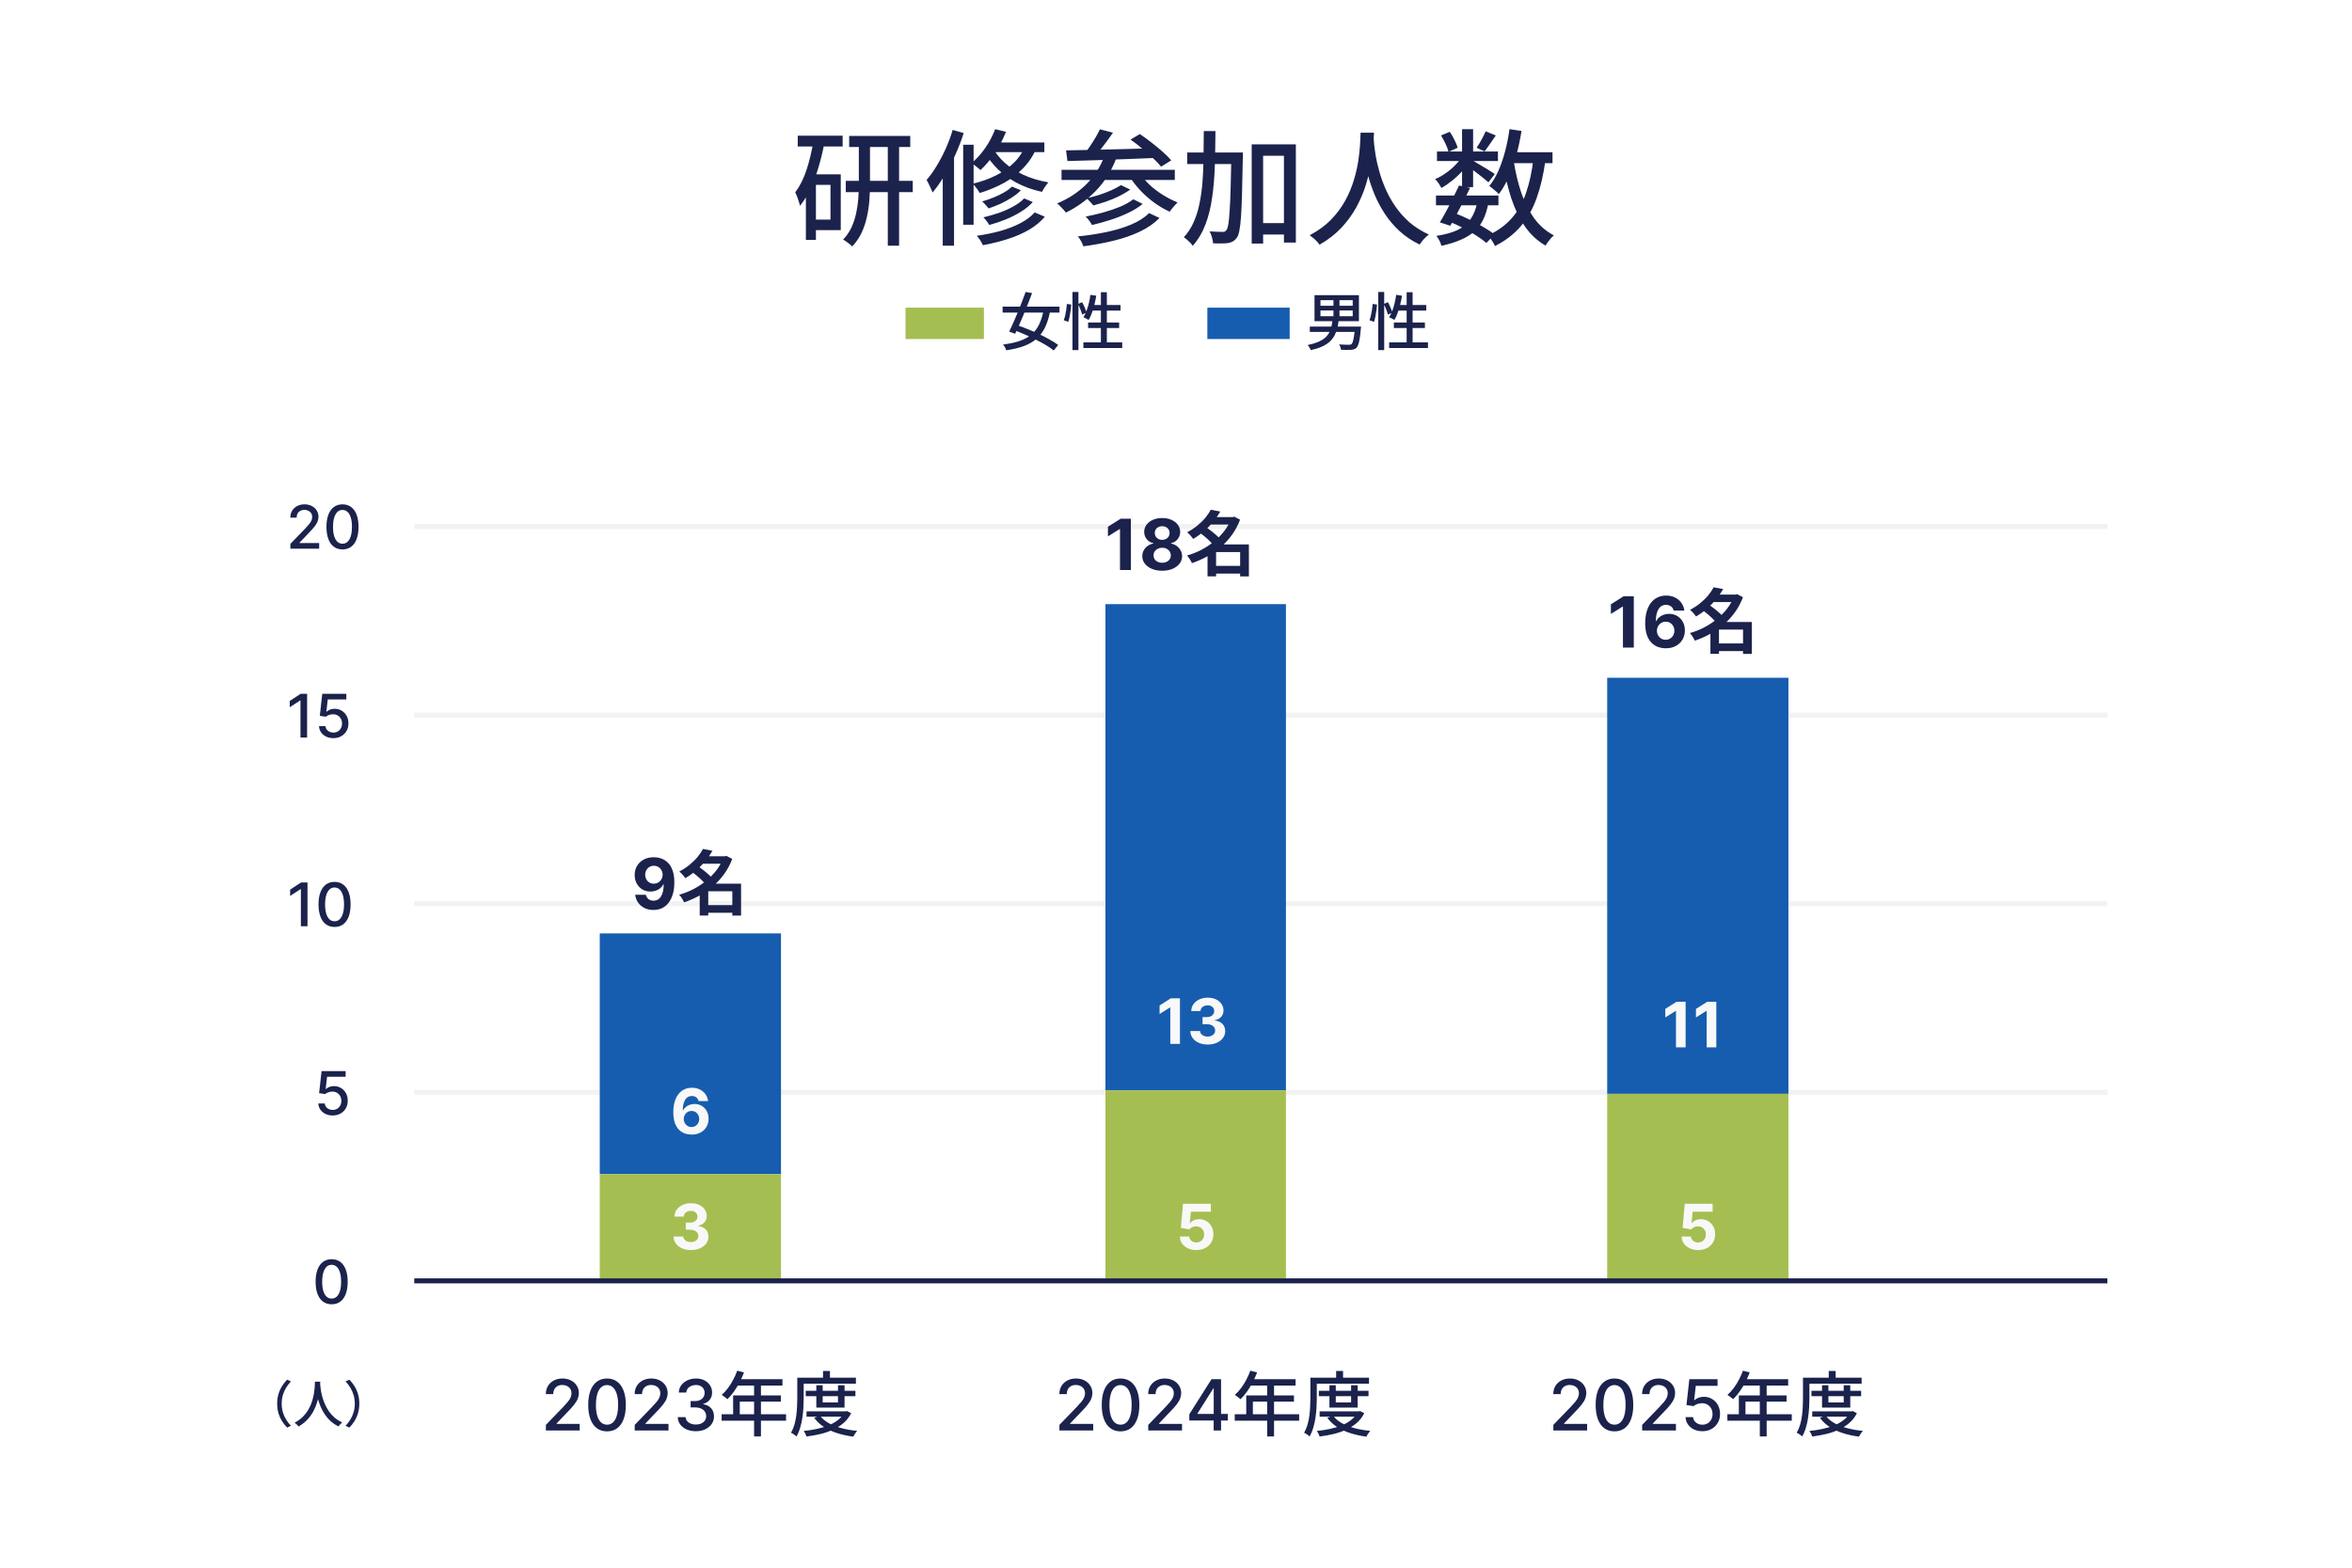 <svg width="600" height="400" viewBox="0 0 600 400" fill="none" xmlns="http://www.w3.org/2000/svg">
<rect width="600" height="400" fill="white"/>
<path d="M105.677 134.329H537.593" stroke="#F2F2F2" stroke-width="1.279" stroke-miterlimit="10"/>
<path d="M105.677 182.46H537.593" stroke="#F2F2F2" stroke-width="1.279" stroke-miterlimit="10"/>
<path d="M105.677 230.579H537.593" stroke="#F2F2F2" stroke-width="1.279" stroke-miterlimit="10"/>
<path d="M105.677 278.697H537.593" stroke="#F2F2F2" stroke-width="1.279" stroke-miterlimit="10"/>
<path d="M456.233 172.93H410V279.093H456.233V172.93Z" fill="#165DAF"/>
<path d="M456.233 279.093H410V326.419H456.233V279.093Z" fill="#A5BE51"/>
<path d="M416.786 152.142V165.233H414.018V154.769H413.941L410.943 156.648V154.194L414.184 152.142H416.786ZM424.921 165.412C424.248 165.408 423.598 165.295 422.971 165.073C422.349 164.852 421.791 164.491 421.297 163.993C420.802 163.494 420.41 162.834 420.121 162.011C419.835 161.189 419.692 160.179 419.692 158.981C419.697 157.882 419.822 156.9 420.069 156.035C420.321 155.165 420.679 154.428 421.143 153.823C421.612 153.218 422.172 152.758 422.824 152.442C423.476 152.123 424.207 151.963 425.017 151.963C425.891 151.963 426.662 152.133 427.331 152.474C428 152.811 428.537 153.269 428.942 153.849C429.351 154.428 429.598 155.078 429.683 155.798H426.954C426.847 155.342 426.623 154.984 426.283 154.724C425.942 154.464 425.52 154.334 425.017 154.334C424.165 154.334 423.517 154.705 423.074 155.447C422.635 156.188 422.411 157.196 422.403 158.47H422.492C422.688 158.082 422.952 157.752 423.285 157.479C423.621 157.202 424.003 156.991 424.429 156.847C424.859 156.697 425.313 156.623 425.79 156.623C426.566 156.623 427.256 156.806 427.861 157.173C428.466 157.535 428.944 158.033 429.293 158.668C429.643 159.303 429.817 160.03 429.817 160.848C429.817 161.734 429.611 162.523 429.197 163.213C428.788 163.903 428.215 164.445 427.478 164.837C426.745 165.224 425.893 165.416 424.921 165.412ZM424.908 163.239C425.334 163.239 425.716 163.136 426.052 162.932C426.389 162.727 426.653 162.45 426.845 162.101C427.037 161.751 427.133 161.359 427.133 160.925C427.133 160.49 427.037 160.1 426.845 159.755C426.658 159.41 426.398 159.135 426.065 158.93C425.733 158.726 425.354 158.624 424.927 158.624C424.608 158.624 424.312 158.683 424.039 158.803C423.77 158.922 423.534 159.088 423.329 159.301C423.129 159.514 422.971 159.761 422.856 160.043C422.741 160.32 422.684 160.616 422.684 160.931C422.684 161.353 422.78 161.739 422.971 162.088C423.167 162.437 423.432 162.717 423.764 162.925C424.101 163.134 424.482 163.239 424.908 163.239ZM437.595 164.171H445.641V166.133H437.595V164.171ZM436.677 151.715H443.067V153.623H436.677V151.715ZM437.163 149.843L439.593 150.311C439.077 151.187 438.483 152.039 437.811 152.867C437.151 153.683 436.395 154.469 435.543 155.225C434.703 155.969 433.743 156.659 432.663 157.295C432.555 157.115 432.411 156.923 432.231 156.719C432.051 156.503 431.865 156.293 431.673 156.089C431.481 155.885 431.301 155.723 431.133 155.603C432.129 155.075 433.011 154.493 433.779 153.857C434.559 153.221 435.231 152.561 435.795 151.877C436.359 151.181 436.815 150.503 437.163 149.843ZM442.383 151.715H442.779L443.139 151.607L444.633 152.381C444.105 153.785 443.421 155.069 442.581 156.233C441.753 157.385 440.799 158.423 439.719 159.347C438.651 160.271 437.493 161.075 436.245 161.759C434.997 162.443 433.701 163.013 432.357 163.469C432.273 163.265 432.159 163.043 432.015 162.803C431.871 162.563 431.721 162.329 431.565 162.101C431.409 161.873 431.253 161.681 431.097 161.525C432.345 161.177 433.551 160.703 434.715 160.103C435.891 159.491 436.977 158.777 437.973 157.961C438.981 157.145 439.863 156.245 440.619 155.261C441.375 154.265 441.963 153.203 442.383 152.075V151.715ZM434.319 155.657L435.939 154.271C436.359 154.559 436.797 154.883 437.253 155.243C437.721 155.603 438.159 155.969 438.567 156.341C438.987 156.701 439.329 157.043 439.593 157.367L437.847 158.915C437.619 158.603 437.307 158.255 436.911 157.871C436.515 157.475 436.089 157.085 435.633 156.701C435.177 156.317 434.739 155.969 434.319 155.657ZM444.651 158.699H446.883V166.853H444.651V158.699ZM438.513 158.699H445.731V160.643H438.513V166.835H436.335V160.283L437.991 158.699H438.513Z" fill="#1B224C"/>
<path d="M430.006 255.597V267.233H427.545V257.932H427.477L424.812 259.603V257.421L427.693 255.597H430.006ZM437.834 255.597V267.233H435.374V257.932H435.305L432.641 259.603V257.421L435.521 255.597H437.834Z" fill="#F8F8F8"/>
<path d="M433.193 318.955C432.39 318.955 431.674 318.807 431.045 318.511C430.42 318.216 429.924 317.809 429.557 317.29C429.189 316.771 428.998 316.176 428.983 315.506H431.369C431.396 315.956 431.585 316.322 431.938 316.602C432.29 316.883 432.708 317.023 433.193 317.023C433.58 317.023 433.92 316.937 434.216 316.767C434.515 316.593 434.748 316.352 434.915 316.045C435.085 315.735 435.17 315.379 435.17 314.977C435.17 314.568 435.083 314.208 434.909 313.898C434.739 313.587 434.502 313.345 434.199 313.17C433.896 312.996 433.549 312.907 433.159 312.903C432.818 312.903 432.487 312.973 432.165 313.114C431.847 313.254 431.598 313.445 431.42 313.687L429.233 313.295L429.784 307.159H436.898V309.17H431.812L431.511 312.085H431.58C431.784 311.797 432.093 311.559 432.506 311.369C432.919 311.18 433.381 311.085 433.892 311.085C434.593 311.085 435.218 311.25 435.767 311.58C436.316 311.909 436.75 312.362 437.068 312.937C437.386 313.509 437.544 314.169 437.54 314.915C437.544 315.699 437.362 316.396 436.994 317.006C436.631 317.612 436.121 318.089 435.466 318.437C434.814 318.782 434.057 318.955 433.193 318.955Z" fill="#F8F8F8"/>
<path d="M328.047 154.144H282V278.214H328.047V154.144Z" fill="#165DAF"/>
<path d="M328.047 278.214H282V326.819H328.047V278.214Z" fill="#A5BE51"/>
<path d="M288.48 132.356V145.447H285.712V134.983H285.635L282.637 136.862V134.408L285.878 132.356H288.48ZM296.475 145.626C295.49 145.626 294.615 145.466 293.848 145.146C293.085 144.822 292.486 144.381 292.051 143.823C291.617 143.265 291.399 142.632 291.399 141.925C291.399 141.379 291.523 140.879 291.77 140.423C292.022 139.962 292.362 139.581 292.793 139.278C293.223 138.972 293.705 138.776 294.237 138.69V138.601C293.539 138.46 292.972 138.121 292.537 137.585C292.102 137.043 291.885 136.415 291.885 135.699C291.885 135.021 292.083 134.418 292.48 133.89C292.876 133.357 293.419 132.94 294.11 132.637C294.804 132.33 295.593 132.177 296.475 132.177C297.357 132.177 298.143 132.33 298.833 132.637C299.528 132.944 300.073 133.364 300.47 133.896C300.866 134.425 301.066 135.026 301.071 135.699C301.066 136.419 300.845 137.048 300.406 137.585C299.967 138.121 299.404 138.46 298.718 138.601V138.69C299.242 138.776 299.718 138.972 300.144 139.278C300.574 139.581 300.915 139.962 301.166 140.423C301.422 140.879 301.552 141.379 301.556 141.925C301.552 142.632 301.333 143.265 300.898 143.823C300.463 144.381 299.862 144.822 299.095 145.146C298.333 145.466 297.459 145.626 296.475 145.626ZM296.475 143.593C296.914 143.593 297.297 143.514 297.625 143.357C297.953 143.195 298.209 142.973 298.392 142.692C298.58 142.406 298.673 142.078 298.673 141.707C298.673 141.328 298.578 140.994 298.386 140.704C298.194 140.41 297.934 140.18 297.606 140.014C297.278 139.843 296.901 139.758 296.475 139.758C296.053 139.758 295.676 139.843 295.343 140.014C295.011 140.18 294.749 140.41 294.557 140.704C294.37 140.994 294.276 141.328 294.276 141.707C294.276 142.078 294.367 142.406 294.551 142.692C294.734 142.973 294.992 143.195 295.324 143.357C295.656 143.514 296.04 143.593 296.475 143.593ZM296.475 137.744C296.841 137.744 297.167 137.67 297.453 137.521C297.738 137.371 297.962 137.165 298.124 136.901C298.286 136.636 298.367 136.332 298.367 135.987C298.367 135.646 298.286 135.347 298.124 135.092C297.962 134.832 297.74 134.629 297.459 134.484C297.178 134.335 296.85 134.261 296.475 134.261C296.104 134.261 295.776 134.335 295.49 134.484C295.205 134.629 294.981 134.832 294.819 135.092C294.661 135.347 294.583 135.646 294.583 135.987C294.583 136.332 294.664 136.636 294.825 136.901C294.987 137.165 295.211 137.371 295.497 137.521C295.782 137.67 296.108 137.744 296.475 137.744ZM309.306 144.385H317.352V146.347H309.306V144.385ZM308.388 131.929H314.778V133.837H308.388V131.929ZM308.874 130.057L311.304 130.525C310.788 131.401 310.194 132.253 309.522 133.081C308.862 133.897 308.106 134.683 307.254 135.439C306.414 136.183 305.454 136.873 304.374 137.509C304.266 137.329 304.122 137.137 303.942 136.933C303.762 136.717 303.576 136.507 303.384 136.303C303.192 136.099 303.012 135.937 302.844 135.817C303.84 135.289 304.722 134.707 305.49 134.071C306.27 133.435 306.942 132.775 307.506 132.091C308.07 131.395 308.526 130.717 308.874 130.057ZM314.094 131.929H314.49L314.85 131.821L316.344 132.595C315.816 133.999 315.132 135.283 314.292 136.447C313.464 137.599 312.51 138.637 311.43 139.561C310.362 140.485 309.204 141.289 307.956 141.973C306.708 142.657 305.412 143.227 304.068 143.683C303.984 143.479 303.87 143.257 303.726 143.017C303.582 142.777 303.432 142.543 303.276 142.315C303.12 142.087 302.964 141.895 302.808 141.739C304.056 141.391 305.262 140.917 306.426 140.317C307.602 139.705 308.688 138.991 309.684 138.175C310.692 137.359 311.574 136.459 312.33 135.475C313.086 134.479 313.674 133.417 314.094 132.289V131.929ZM306.03 135.871L307.65 134.485C308.07 134.773 308.508 135.097 308.964 135.457C309.432 135.817 309.87 136.183 310.278 136.555C310.698 136.915 311.04 137.257 311.304 137.581L309.558 139.129C309.33 138.817 309.018 138.469 308.622 138.085C308.226 137.689 307.8 137.299 307.344 136.915C306.888 136.531 306.45 136.183 306.03 135.871ZM316.362 138.913H318.594V147.067H316.362V138.913ZM310.224 138.913H317.442V140.857H310.224V147.049H308.046V140.497L309.702 138.913H310.224Z" fill="#1B224C"/>
<path d="M301.006 254.718V266.354H298.545V257.053H298.477L295.812 258.723V256.542L298.693 254.718H301.006ZM308.072 266.513C307.224 266.513 306.468 266.367 305.805 266.076C305.146 265.78 304.625 265.375 304.243 264.86C303.864 264.341 303.669 263.742 303.658 263.064H306.135C306.15 263.348 306.243 263.598 306.413 263.814C306.588 264.026 306.819 264.191 307.107 264.309C307.394 264.426 307.718 264.485 308.078 264.485C308.453 264.485 308.785 264.418 309.072 264.286C309.36 264.153 309.586 263.97 309.749 263.735C309.911 263.5 309.993 263.229 309.993 262.922C309.993 262.612 309.906 262.337 309.732 262.098C309.561 261.856 309.315 261.667 308.993 261.53C308.675 261.394 308.296 261.326 307.857 261.326H306.771V259.519H307.857C308.228 259.519 308.555 259.454 308.839 259.326C309.127 259.197 309.351 259.019 309.51 258.792C309.669 258.56 309.749 258.292 309.749 257.985C309.749 257.693 309.679 257.437 309.538 257.218C309.402 256.994 309.209 256.82 308.959 256.695C308.713 256.57 308.425 256.507 308.095 256.507C307.762 256.507 307.457 256.568 307.18 256.689C306.904 256.807 306.682 256.975 306.516 257.195C306.349 257.415 306.26 257.672 306.249 257.968H303.891C303.902 257.297 304.093 256.706 304.464 256.195C304.836 255.684 305.336 255.284 305.964 254.996C306.597 254.704 307.311 254.559 308.107 254.559C308.91 254.559 309.612 254.704 310.214 254.996C310.817 255.288 311.285 255.682 311.618 256.178C311.955 256.67 312.122 257.223 312.118 257.837C312.122 258.488 311.919 259.032 311.51 259.468C311.105 259.903 310.576 260.18 309.925 260.297V260.388C310.781 260.498 311.432 260.795 311.879 261.28C312.33 261.761 312.554 262.363 312.55 263.087C312.554 263.75 312.362 264.339 311.976 264.854C311.593 265.369 311.065 265.774 310.391 266.07C309.716 266.365 308.944 266.513 308.072 266.513Z" fill="#F8F8F8"/>
<path d="M305.193 318.955C304.39 318.955 303.674 318.807 303.045 318.511C302.42 318.216 301.924 317.809 301.557 317.29C301.189 316.771 300.998 316.176 300.983 315.506H303.369C303.396 315.956 303.585 316.322 303.938 316.602C304.29 316.883 304.708 317.023 305.193 317.023C305.58 317.023 305.92 316.937 306.216 316.767C306.515 316.593 306.748 316.352 306.915 316.045C307.085 315.735 307.17 315.379 307.17 314.977C307.17 314.568 307.083 314.208 306.909 313.898C306.739 313.587 306.502 313.345 306.199 313.17C305.896 312.996 305.549 312.907 305.159 312.903C304.818 312.903 304.487 312.973 304.165 313.114C303.847 313.254 303.598 313.445 303.42 313.687L301.233 313.295L301.784 307.159H308.898V309.17H303.812L303.511 312.085H303.58C303.784 311.797 304.093 311.559 304.506 311.369C304.919 311.18 305.381 311.085 305.892 311.085C306.593 311.085 307.218 311.25 307.767 311.58C308.316 311.909 308.75 312.362 309.068 312.937C309.386 313.509 309.544 314.169 309.54 314.915C309.544 315.699 309.362 316.396 308.994 317.006C308.631 317.612 308.121 318.089 307.466 318.437C306.814 318.782 306.057 318.955 305.193 318.955Z" fill="#F8F8F8"/>
<path d="M199.233 238.163H153V299.559H199.233V238.163Z" fill="#165DAF"/>
<path d="M199.233 299.559H153V326.42H199.233V299.559Z" fill="#A5BE51"/>
<path d="M166.798 218.73C167.471 218.73 168.119 218.843 168.741 219.069C169.367 219.295 169.925 219.655 170.415 220.149C170.91 220.643 171.3 221.3 171.585 222.118C171.875 222.932 172.022 223.931 172.026 225.116C172.026 226.228 171.901 227.221 171.649 228.094C171.402 228.964 171.046 229.703 170.582 230.312C170.117 230.922 169.557 231.386 168.901 231.706C168.244 232.021 167.511 232.179 166.702 232.179C165.828 232.179 165.057 232.011 164.388 231.674C163.719 231.333 163.18 230.871 162.771 230.287C162.366 229.699 162.121 229.038 162.036 228.305H164.765C164.871 228.783 165.095 229.153 165.436 229.418C165.777 229.678 166.199 229.808 166.702 229.808C167.554 229.808 168.202 229.437 168.645 228.695C169.088 227.95 169.312 226.929 169.316 225.634H169.227C169.031 226.017 168.766 226.347 168.434 226.624C168.102 226.897 167.72 227.108 167.29 227.257C166.864 227.406 166.41 227.481 165.928 227.481C165.157 227.481 164.469 227.3 163.864 226.938C163.259 226.575 162.781 226.077 162.432 225.442C162.082 224.807 161.908 224.082 161.908 223.268C161.903 222.391 162.106 221.609 162.515 220.923C162.924 220.237 163.495 219.7 164.228 219.312C164.965 218.92 165.822 218.726 166.798 218.73ZM166.817 220.903C166.386 220.903 166.003 221.006 165.666 221.21C165.334 221.415 165.07 221.69 164.874 222.035C164.682 222.38 164.588 222.766 164.592 223.192C164.592 223.622 164.686 224.01 164.874 224.355C165.065 224.696 165.325 224.969 165.653 225.173C165.986 225.374 166.365 225.474 166.791 225.474C167.111 225.474 167.407 225.414 167.68 225.295C167.952 225.175 168.189 225.011 168.389 224.803C168.594 224.589 168.754 224.344 168.869 224.067C168.984 223.79 169.041 223.496 169.041 223.185C169.037 222.772 168.939 222.393 168.747 222.048C168.555 221.702 168.291 221.425 167.955 221.217C167.618 221.008 167.239 220.903 166.817 220.903ZM179.759 230.938H187.805V232.9H179.759V230.938ZM178.841 218.482H185.231V220.39H178.841V218.482ZM179.327 216.61L181.757 217.078C181.241 217.954 180.647 218.806 179.975 219.634C179.315 220.45 178.559 221.236 177.707 221.992C176.867 222.736 175.907 223.426 174.827 224.062C174.719 223.882 174.575 223.69 174.395 223.486C174.215 223.27 174.029 223.06 173.837 222.856C173.645 222.652 173.465 222.49 173.297 222.37C174.293 221.842 175.175 221.26 175.943 220.624C176.723 219.988 177.395 219.328 177.959 218.644C178.523 217.948 178.979 217.27 179.327 216.61ZM184.547 218.482H184.943L185.303 218.374L186.797 219.148C186.269 220.552 185.585 221.836 184.745 223C183.917 224.152 182.963 225.19 181.883 226.114C180.815 227.038 179.657 227.842 178.409 228.526C177.161 229.21 175.865 229.78 174.521 230.236C174.437 230.032 174.323 229.81 174.179 229.57C174.035 229.33 173.885 229.096 173.729 228.868C173.573 228.64 173.417 228.448 173.261 228.292C174.509 227.944 175.715 227.47 176.879 226.87C178.055 226.258 179.141 225.544 180.137 224.728C181.145 223.912 182.027 223.012 182.783 222.028C183.539 221.032 184.127 219.97 184.547 218.842V218.482ZM176.483 222.424L178.103 221.038C178.523 221.326 178.961 221.65 179.417 222.01C179.885 222.37 180.323 222.736 180.731 223.108C181.151 223.468 181.493 223.81 181.757 224.134L180.011 225.682C179.783 225.37 179.471 225.022 179.075 224.638C178.679 224.242 178.253 223.852 177.797 223.468C177.341 223.084 176.903 222.736 176.483 222.424ZM186.815 225.466H189.047V233.62H186.815V225.466ZM180.677 225.466H187.895V227.41H180.677V233.602H178.499V227.05L180.155 225.466H180.677Z" fill="#1B224C"/>
<path d="M176.244 318.955C175.396 318.955 174.64 318.809 173.977 318.517C173.318 318.222 172.797 317.816 172.415 317.301C172.036 316.782 171.841 316.184 171.83 315.506H174.307C174.322 315.79 174.415 316.04 174.585 316.256C174.759 316.468 174.991 316.633 175.278 316.75C175.566 316.867 175.89 316.926 176.25 316.926C176.625 316.926 176.956 316.86 177.244 316.727C177.532 316.595 177.758 316.411 177.92 316.176C178.083 315.941 178.165 315.67 178.165 315.364C178.165 315.053 178.078 314.778 177.903 314.54C177.733 314.297 177.487 314.108 177.165 313.972C176.847 313.835 176.468 313.767 176.028 313.767H174.943V311.96H176.028C176.4 311.96 176.727 311.896 177.011 311.767C177.299 311.638 177.523 311.46 177.682 311.233C177.841 311.002 177.92 310.733 177.92 310.426C177.92 310.134 177.85 309.879 177.71 309.659C177.574 309.436 177.381 309.261 177.131 309.136C176.884 309.011 176.597 308.949 176.267 308.949C175.934 308.949 175.629 309.009 175.352 309.131C175.076 309.248 174.854 309.417 174.688 309.636C174.521 309.856 174.432 310.114 174.42 310.409H172.062C172.074 309.739 172.265 309.148 172.636 308.636C173.008 308.125 173.508 307.725 174.136 307.437C174.769 307.146 175.483 307 176.278 307C177.081 307 177.784 307.146 178.386 307.437C178.989 307.729 179.456 308.123 179.79 308.619C180.127 309.112 180.294 309.665 180.29 310.278C180.294 310.93 180.091 311.473 179.682 311.909C179.277 312.345 178.748 312.621 178.097 312.739V312.83C178.953 312.939 179.604 313.237 180.051 313.722C180.502 314.203 180.725 314.805 180.722 315.528C180.725 316.191 180.534 316.78 180.148 317.295C179.765 317.811 179.237 318.216 178.562 318.511C177.888 318.807 177.116 318.955 176.244 318.955Z" fill="#F8F8F8"/>
<path d="M176.409 289.495C175.811 289.491 175.233 289.391 174.676 289.194C174.123 288.997 173.627 288.677 173.188 288.234C172.748 287.79 172.4 287.203 172.142 286.472C171.888 285.741 171.761 284.844 171.761 283.779C171.765 282.802 171.877 281.929 172.097 281.16C172.32 280.387 172.638 279.732 173.051 279.194C173.468 278.656 173.966 278.247 174.545 277.967C175.125 277.683 175.775 277.54 176.494 277.54C177.271 277.54 177.956 277.692 178.551 277.995C179.146 278.294 179.623 278.701 179.983 279.217C180.347 279.732 180.566 280.309 180.642 280.95H178.216C178.121 280.544 177.922 280.226 177.619 279.995C177.316 279.764 176.941 279.648 176.494 279.648C175.737 279.648 175.161 279.978 174.767 280.637C174.377 281.296 174.178 282.192 174.17 283.325H174.25C174.424 282.98 174.659 282.686 174.955 282.444C175.254 282.198 175.593 282.01 175.972 281.881C176.354 281.749 176.758 281.683 177.182 281.683C177.871 281.683 178.485 281.845 179.023 282.171C179.561 282.493 179.985 282.936 180.295 283.501C180.606 284.065 180.761 284.711 180.761 285.438C180.761 286.226 180.578 286.927 180.21 287.54C179.847 288.154 179.337 288.635 178.682 288.984C178.03 289.328 177.273 289.499 176.409 289.495ZM176.398 287.563C176.777 287.563 177.116 287.472 177.415 287.29C177.714 287.109 177.949 286.862 178.119 286.552C178.29 286.241 178.375 285.893 178.375 285.506C178.375 285.12 178.29 284.773 178.119 284.467C177.953 284.16 177.722 283.915 177.426 283.734C177.131 283.552 176.794 283.461 176.415 283.461C176.131 283.461 175.867 283.514 175.625 283.62C175.386 283.726 175.176 283.874 174.994 284.063C174.816 284.253 174.676 284.472 174.574 284.722C174.472 284.969 174.42 285.232 174.42 285.512C174.42 285.887 174.506 286.23 174.676 286.54C174.85 286.851 175.085 287.099 175.381 287.285C175.68 287.47 176.019 287.563 176.398 287.563Z" fill="#F8F8F8"/>
<path d="M74.074 140V138.779L77.851 134.866C78.254 134.44 78.587 134.068 78.849 133.748C79.114 133.425 79.312 133.118 79.443 132.827C79.573 132.536 79.639 132.227 79.639 131.9C79.639 131.53 79.552 131.21 79.377 130.941C79.203 130.669 78.965 130.46 78.663 130.314C78.362 130.165 78.022 130.091 77.644 130.091C77.244 130.091 76.895 130.173 76.597 130.336C76.299 130.5 76.07 130.73 75.911 131.028C75.751 131.326 75.671 131.675 75.671 132.075H74.063C74.063 131.395 74.219 130.801 74.532 130.292C74.844 129.784 75.273 129.39 75.818 129.11C76.363 128.826 76.983 128.685 77.677 128.685C78.378 128.685 78.996 128.824 79.53 129.104C80.068 129.38 80.487 129.758 80.789 130.238C81.091 130.714 81.241 131.252 81.241 131.851C81.241 132.266 81.163 132.671 81.007 133.067C80.854 133.463 80.587 133.904 80.206 134.391C79.824 134.875 79.294 135.461 78.614 136.152L76.396 138.474V138.556H81.421V140H74.074ZM87.373 140.185C86.512 140.182 85.776 139.955 85.166 139.504C84.555 139.053 84.088 138.398 83.765 137.536C83.442 136.675 83.28 135.638 83.28 134.424C83.28 133.214 83.442 132.18 83.765 131.323C84.092 130.465 84.561 129.811 85.171 129.36C85.785 128.91 86.519 128.685 87.373 128.685C88.227 128.685 88.959 128.912 89.57 129.366C90.18 129.816 90.647 130.471 90.971 131.328C91.298 132.182 91.461 133.214 91.461 134.424C91.461 135.641 91.299 136.681 90.976 137.542C90.653 138.399 90.186 139.055 89.575 139.509C88.965 139.96 88.231 140.185 87.373 140.185ZM87.373 138.73C88.129 138.73 88.719 138.361 89.145 137.624C89.573 136.886 89.788 135.819 89.788 134.424C89.788 133.497 89.69 132.714 89.493 132.075C89.301 131.432 89.023 130.945 88.66 130.614C88.3 130.28 87.871 130.113 87.373 130.113C86.621 130.113 86.031 130.483 85.602 131.225C85.173 131.966 84.957 133.032 84.953 134.424C84.953 135.354 85.049 136.141 85.242 136.784C85.438 137.424 85.716 137.909 86.076 138.239C86.436 138.566 86.868 138.73 87.373 138.73Z" fill="#1B224C"/>
<path d="M78.341 177.024V188.187H76.651V178.713H76.585L73.915 180.458V178.844L76.7 177.024H78.341ZM85.045 188.339C84.362 188.339 83.748 188.208 83.202 187.947C82.661 187.681 82.229 187.318 81.905 186.857C81.582 186.395 81.409 185.868 81.387 185.276H83.023C83.062 185.756 83.275 186.15 83.66 186.459C84.045 186.768 84.507 186.922 85.045 186.922C85.474 186.922 85.853 186.824 86.184 186.628C86.518 186.428 86.78 186.153 86.969 185.805C87.161 185.456 87.258 185.058 87.258 184.611C87.258 184.157 87.16 183.752 86.963 183.395C86.767 183.039 86.496 182.76 86.151 182.556C85.81 182.353 85.417 182.249 84.974 182.245C84.636 182.245 84.296 182.304 83.955 182.42C83.613 182.536 83.337 182.689 83.126 182.878L81.584 182.649L82.21 177.024H88.348V178.468H83.611L83.257 181.591H83.322C83.54 181.381 83.829 181.204 84.189 181.063C84.552 180.921 84.941 180.85 85.355 180.85C86.035 180.85 86.64 181.012 87.171 181.335C87.705 181.659 88.124 182.1 88.43 182.66C88.738 183.216 88.891 183.855 88.887 184.578C88.891 185.301 88.728 185.946 88.397 186.513C88.07 187.08 87.616 187.527 87.034 187.854C86.456 188.177 85.793 188.339 85.045 188.339Z" fill="#1B224C"/>
<path d="M78.443 225.168V236.331H76.754V226.858H76.688L74.017 228.602V226.989L76.803 225.168H78.443ZM85.349 236.516C84.488 236.513 83.752 236.286 83.142 235.835C82.531 235.384 82.064 234.729 81.741 233.867C81.418 233.006 81.256 231.969 81.256 230.755C81.256 229.545 81.418 228.511 81.741 227.654C82.068 226.796 82.537 226.142 83.147 225.691C83.761 225.241 84.495 225.016 85.349 225.016C86.203 225.016 86.935 225.243 87.546 225.697C88.156 226.148 88.623 226.802 88.947 227.659C89.274 228.513 89.437 229.545 89.437 230.755C89.437 231.972 89.275 233.012 88.952 233.873C88.629 234.73 88.162 235.386 87.551 235.841C86.941 236.291 86.207 236.516 85.349 236.516ZM85.349 235.061C86.105 235.061 86.695 234.692 87.121 233.955C87.549 233.217 87.764 232.15 87.764 230.755C87.764 229.828 87.666 229.045 87.469 228.406C87.277 227.763 86.999 227.276 86.635 226.945C86.276 226.611 85.847 226.444 85.349 226.444C84.597 226.444 84.007 226.814 83.578 227.556C83.149 228.297 82.933 229.363 82.929 230.755C82.929 231.685 83.025 232.472 83.218 233.115C83.414 233.755 83.692 234.24 84.052 234.571C84.412 234.898 84.844 235.061 85.349 235.061Z" fill="#1B224C"/>
<path d="M84.866 284.615C84.183 284.615 83.569 284.484 83.024 284.223C82.483 283.957 82.05 283.594 81.727 283.132C81.403 282.671 81.231 282.144 81.209 281.552H82.844C82.884 282.031 83.097 282.426 83.482 282.735C83.867 283.043 84.329 283.198 84.866 283.198C85.295 283.198 85.675 283.1 86.005 282.904C86.34 282.704 86.601 282.429 86.79 282.08C86.983 281.732 87.079 281.334 87.079 280.887C87.079 280.433 86.981 280.027 86.785 279.671C86.589 279.315 86.318 279.035 85.973 278.832C85.631 278.628 85.239 278.525 84.795 278.521C84.457 278.521 84.118 278.579 83.776 278.696C83.435 278.812 83.158 278.965 82.948 279.154L81.405 278.925L82.032 273.3H88.169V274.744H83.433L83.079 277.867H83.144C83.362 277.656 83.651 277.48 84.01 277.338C84.374 277.197 84.763 277.126 85.177 277.126C85.856 277.126 86.462 277.288 86.992 277.611C87.526 277.934 87.946 278.376 88.251 278.935C88.56 279.491 88.713 280.131 88.709 280.854C88.713 281.577 88.549 282.222 88.218 282.789C87.891 283.356 87.437 283.803 86.856 284.13C86.278 284.453 85.615 284.615 84.866 284.615Z" fill="#1B224C"/>
<path d="M84.606 332.792C83.744 332.789 83.008 332.562 82.398 332.111C81.788 331.66 81.321 331.004 80.997 330.143C80.674 329.282 80.512 328.245 80.512 327.031C80.512 325.821 80.674 324.787 80.997 323.93C81.324 323.072 81.793 322.418 82.403 321.967C83.018 321.517 83.752 321.292 84.606 321.292C85.46 321.292 86.192 321.519 86.802 321.973C87.413 322.423 87.879 323.077 88.203 323.935C88.53 324.789 88.694 325.821 88.694 327.031C88.694 328.248 88.532 329.288 88.208 330.149C87.885 331.006 87.418 331.662 86.808 332.116C86.197 332.567 85.463 332.792 84.606 332.792ZM84.606 331.337C85.361 331.337 85.952 330.968 86.377 330.23C86.806 329.493 87.02 328.426 87.02 327.031C87.02 326.104 86.922 325.321 86.726 324.682C86.533 324.039 86.255 323.552 85.892 323.221C85.532 322.887 85.103 322.72 84.606 322.72C83.853 322.72 83.263 323.09 82.834 323.831C82.405 324.573 82.189 325.639 82.186 327.031C82.186 327.961 82.282 328.748 82.474 329.391C82.671 330.031 82.949 330.516 83.308 330.846C83.668 331.173 84.1 331.337 84.606 331.337Z" fill="#1B224C"/>
<path d="M70.71 358.14C70.71 357.27 70.817 356.464 71.03 355.722C71.252 354.98 71.555 354.302 71.938 353.688C72.322 353.074 72.757 352.52 73.243 352.026L74.215 352.486C73.746 352.972 73.337 353.505 72.987 354.085C72.638 354.656 72.361 355.279 72.156 355.952C71.96 356.617 71.862 357.346 71.862 358.14C71.862 358.924 71.96 359.653 72.156 360.327C72.361 361 72.638 361.623 72.987 362.194C73.337 362.766 73.746 363.298 74.215 363.793L73.243 364.253C72.757 363.759 72.322 363.205 71.938 362.591C71.555 361.977 71.252 361.299 71.03 360.557C70.817 359.807 70.71 359.001 70.71 358.14ZM80.342 352.55H81.71C81.694 352.9 81.664 353.352 81.621 353.906C81.578 354.46 81.497 355.083 81.378 355.773C81.267 356.455 81.097 357.167 80.866 357.909C80.636 358.651 80.321 359.393 79.92 360.135C79.519 360.868 79.012 361.567 78.398 362.233C77.784 362.889 77.038 363.469 76.159 363.972C76.049 363.81 75.903 363.644 75.725 363.473C75.545 363.303 75.353 363.149 75.149 363.013C76.019 362.552 76.748 362.019 77.336 361.414C77.924 360.8 78.406 360.152 78.781 359.47C79.157 358.779 79.447 358.088 79.651 357.398C79.864 356.698 80.018 356.033 80.112 355.402C80.206 354.771 80.265 354.209 80.291 353.714C80.316 353.219 80.333 352.831 80.342 352.55ZM81.659 352.844C81.668 352.998 81.685 353.253 81.71 353.612C81.745 353.961 81.8 354.383 81.877 354.878C81.962 355.372 82.086 355.91 82.248 356.49C82.41 357.069 82.623 357.666 82.887 358.28C83.152 358.886 83.484 359.483 83.885 360.071C84.286 360.651 84.763 361.188 85.317 361.683C85.88 362.169 86.541 362.586 87.3 362.936C87.112 363.081 86.933 363.247 86.763 363.435C86.601 363.622 86.469 363.797 86.366 363.959C85.59 363.584 84.908 363.128 84.32 362.591C83.74 362.053 83.241 361.469 82.823 360.838C82.414 360.207 82.069 359.564 81.787 358.907C81.514 358.25 81.293 357.607 81.122 356.976C80.96 356.345 80.837 355.76 80.751 355.223C80.666 354.677 80.606 354.209 80.572 353.816C80.538 353.424 80.512 353.138 80.495 352.959L81.659 352.844ZM91.662 358.14C91.662 359.001 91.551 359.807 91.329 360.557C91.116 361.299 90.817 361.977 90.434 362.591C90.05 363.205 89.615 363.759 89.129 364.253L88.157 363.793C88.626 363.298 89.035 362.766 89.385 362.194C89.735 361.623 90.007 361 90.204 360.327C90.408 359.653 90.51 358.924 90.51 358.14C90.51 357.346 90.408 356.617 90.204 355.952C90.007 355.279 89.735 354.656 89.385 354.085C89.035 353.505 88.626 352.972 88.157 352.486L89.129 352.026C89.615 352.52 90.05 353.074 90.434 353.688C90.817 354.302 91.116 354.98 91.329 355.722C91.551 356.464 91.662 357.27 91.662 358.14Z" fill="#1B224C"/>
<path d="M251 78.5H231V86.5H251V78.5Z" fill="#A5BE51"/>
<path d="M255.768 78.24H270.28V79.76H255.768V78.24ZM261.64 74.496L263.288 74.784C262.979 75.627 262.637 76.512 262.264 77.44C261.901 78.368 261.528 79.296 261.144 80.224C260.76 81.152 260.381 82.037 260.008 82.88C259.635 83.723 259.288 84.485 258.968 85.168L257.448 84.608C257.768 83.968 258.109 83.232 258.472 82.4C258.845 81.568 259.219 80.699 259.592 79.792C259.965 78.875 260.328 77.963 260.68 77.056C261.043 76.149 261.363 75.296 261.64 74.496ZM266.264 78.96L267.896 79.328C267.597 80.928 267.176 82.304 266.632 83.456C266.088 84.608 265.379 85.579 264.504 86.368C263.64 87.147 262.568 87.776 261.288 88.256C260.008 88.747 258.477 89.12 256.696 89.376C256.632 89.141 256.52 88.885 256.36 88.608C256.211 88.331 256.056 88.096 255.896 87.904C257.581 87.691 259.021 87.376 260.216 86.96C261.411 86.544 262.403 85.989 263.192 85.296C263.992 84.592 264.637 83.723 265.128 82.688C265.619 81.643 265.997 80.4 266.264 78.96ZM258.376 84.128L259.384 82.944C260.269 83.243 261.203 83.589 262.184 83.984C263.176 84.379 264.152 84.805 265.112 85.264C266.072 85.712 266.968 86.176 267.8 86.656C268.643 87.125 269.357 87.579 269.944 88.016L268.808 89.424C268.264 88.987 267.587 88.523 266.776 88.032C265.965 87.552 265.085 87.077 264.136 86.608C263.187 86.128 262.216 85.675 261.224 85.248C260.243 84.821 259.293 84.448 258.376 84.128ZM273.592 74.496H275.112V89.328H273.592V74.496ZM272.168 77.552L273.288 77.712C273.256 78.149 273.203 78.635 273.128 79.168C273.064 79.701 272.979 80.224 272.872 80.736C272.776 81.248 272.659 81.707 272.52 82.112L271.368 81.712C271.507 81.349 271.629 80.928 271.736 80.448C271.843 79.968 271.933 79.477 272.008 78.976C272.083 78.464 272.136 77.989 272.168 77.552ZM275.016 77.552L276.056 77.104C276.291 77.52 276.515 77.979 276.728 78.48C276.941 78.981 277.091 79.403 277.176 79.744L276.056 80.272C276.003 80.037 275.923 79.765 275.816 79.456C275.709 79.147 275.581 78.821 275.432 78.48C275.293 78.139 275.155 77.829 275.016 77.552ZM278.168 75.232L279.656 75.456C279.528 76.245 279.368 77.019 279.176 77.776C278.984 78.533 278.765 79.243 278.52 79.904C278.285 80.555 278.019 81.131 277.72 81.632C277.624 81.568 277.491 81.493 277.32 81.408C277.16 81.312 276.995 81.227 276.824 81.152C276.653 81.067 276.504 80.997 276.376 80.944C276.675 80.485 276.936 79.952 277.16 79.344C277.395 78.725 277.597 78.064 277.768 77.36C277.939 76.656 278.072 75.947 278.168 75.232ZM278.424 77.824H285.848V79.248H277.976L278.424 77.824ZM280.84 74.56H282.36V88.176H280.84V74.56ZM277.576 82.288H285.496V83.696H277.576V82.288ZM276.376 87.36H286.28V88.8H276.376V87.36Z" fill="#1B224C"/>
<path d="M329 78.5H308V86.5H329V78.5Z" fill="#165DAF"/>
<path d="M336.856 79.216V80.688H345.08V79.216H336.856ZM336.856 76.592V78.016H345.08V76.592H336.856ZM335.336 75.312H346.664V81.952H335.336V75.312ZM340.168 75.904H341.704V81.328H340.168V75.904ZM334.136 83.328H346.312V84.688H334.136V83.328ZM345.656 83.328H347.208C347.208 83.328 347.203 83.365 347.192 83.44C347.192 83.515 347.187 83.6 347.176 83.696C347.165 83.792 347.155 83.877 347.144 83.952C347.059 84.944 346.963 85.765 346.856 86.416C346.749 87.056 346.627 87.563 346.488 87.936C346.36 88.309 346.211 88.581 346.04 88.752C345.837 88.933 345.624 89.056 345.4 89.12C345.187 89.195 344.925 89.243 344.616 89.264C344.349 89.285 343.987 89.291 343.528 89.28C343.08 89.28 342.6 89.269 342.088 89.248C342.067 89.035 342.013 88.795 341.928 88.528C341.843 88.272 341.731 88.053 341.592 87.872C342.104 87.915 342.589 87.941 343.048 87.952C343.517 87.963 343.848 87.968 344.04 87.968C344.221 87.968 344.365 87.957 344.472 87.936C344.579 87.915 344.675 87.872 344.76 87.808C344.888 87.701 345.005 87.488 345.112 87.168C345.219 86.837 345.315 86.379 345.4 85.792C345.496 85.195 345.581 84.443 345.656 83.536V83.328ZM339.928 81.696H341.512C341.416 82.421 341.288 83.115 341.128 83.776C340.968 84.427 340.739 85.035 340.44 85.6C340.141 86.165 339.736 86.688 339.224 87.168C338.712 87.637 338.061 88.053 337.272 88.416C336.483 88.779 335.523 89.088 334.392 89.344C334.349 89.205 334.28 89.056 334.184 88.896C334.099 88.736 334.003 88.576 333.896 88.416C333.789 88.256 333.688 88.128 333.592 88.032C334.637 87.819 335.517 87.563 336.232 87.264C336.947 86.955 337.528 86.608 337.976 86.224C338.435 85.829 338.792 85.397 339.048 84.928C339.304 84.459 339.496 83.957 339.624 83.424C339.752 82.88 339.853 82.304 339.928 81.696ZM351.592 74.496H353.112V89.328H351.592V74.496ZM350.168 77.552L351.288 77.712C351.256 78.149 351.203 78.635 351.128 79.168C351.064 79.701 350.979 80.224 350.872 80.736C350.776 81.248 350.659 81.707 350.52 82.112L349.368 81.712C349.507 81.349 349.629 80.928 349.736 80.448C349.843 79.968 349.933 79.477 350.008 78.976C350.083 78.464 350.136 77.989 350.168 77.552ZM353.016 77.552L354.056 77.104C354.291 77.52 354.515 77.979 354.728 78.48C354.941 78.981 355.091 79.403 355.176 79.744L354.056 80.272C354.003 80.037 353.923 79.765 353.816 79.456C353.709 79.147 353.581 78.821 353.432 78.48C353.293 78.139 353.155 77.829 353.016 77.552ZM356.168 75.232L357.656 75.456C357.528 76.245 357.368 77.019 357.176 77.776C356.984 78.533 356.765 79.243 356.52 79.904C356.285 80.555 356.019 81.131 355.72 81.632C355.624 81.568 355.491 81.493 355.32 81.408C355.16 81.312 354.995 81.227 354.824 81.152C354.653 81.067 354.504 80.997 354.376 80.944C354.675 80.485 354.936 79.952 355.16 79.344C355.395 78.725 355.597 78.064 355.768 77.36C355.939 76.656 356.072 75.947 356.168 75.232ZM356.424 77.824H363.848V79.248H355.976L356.424 77.824ZM358.84 74.56H360.36V88.176H358.84V74.56ZM355.576 82.288H363.496V83.696H355.576V82.288ZM354.376 87.36H364.28V88.8H354.376V87.36Z" fill="#1B224C"/>
<path d="M216.624 34.688H232.208V37.504H216.624V34.688ZM215.76 46.144H232.848V49.024H215.76V46.144ZM226.48 35.872H229.36V62.688H226.48V35.872ZM219.088 35.968H221.936V47.008C221.936 48.352 221.883 49.739 221.776 51.168C221.669 52.576 221.456 53.984 221.136 55.392C220.837 56.779 220.389 58.112 219.792 59.392C219.195 60.672 218.395 61.835 217.392 62.88C217.221 62.688 216.997 62.485 216.72 62.272C216.464 62.059 216.187 61.845 215.888 61.632C215.589 61.419 215.323 61.248 215.088 61.12C215.984 60.181 216.699 59.136 217.232 57.984C217.765 56.811 218.16 55.595 218.416 54.336C218.693 53.077 218.875 51.829 218.96 50.592C219.045 49.333 219.088 48.139 219.088 47.008V35.968ZM203.504 34.624H214.96V37.376H203.504V34.624ZM206.896 44.48H214.48V58.72H206.896V56.032H211.856V47.168H206.896V44.48ZM207.504 35.968L210.288 36.576C209.904 38.581 209.424 40.565 208.848 42.528C208.272 44.491 207.589 46.325 206.8 48.032C206.032 49.739 205.125 51.232 204.08 52.512C204.037 52.256 203.941 51.915 203.792 51.488C203.664 51.04 203.515 50.603 203.344 50.176C203.195 49.728 203.035 49.365 202.864 49.088C204.059 47.488 205.029 45.547 205.776 43.264C206.523 40.96 207.099 38.528 207.504 35.968ZM205.584 44.48H208.144V61.216H205.584V44.48ZM258.16 47.616L260.432 48.544C259.771 49.227 258.981 49.856 258.064 50.432C257.168 51.008 256.219 51.531 255.216 52C254.213 52.448 253.2 52.843 252.176 53.184C251.984 52.885 251.728 52.576 251.408 52.256C251.109 51.915 250.821 51.627 250.544 51.392C251.483 51.136 252.421 50.816 253.36 50.432C254.32 50.048 255.216 49.621 256.048 49.152C256.901 48.661 257.605 48.149 258.16 47.616ZM261.264 50.624L263.472 51.552C262.661 52.448 261.659 53.269 260.464 54.016C259.291 54.741 258.011 55.392 256.624 55.968C255.259 56.523 253.84 57.003 252.368 57.408C252.197 57.109 251.973 56.779 251.696 56.416C251.419 56.032 251.141 55.712 250.864 55.456C252.208 55.136 253.541 54.752 254.864 54.304C256.187 53.835 257.403 53.291 258.512 52.672C259.643 52.053 260.56 51.371 261.264 50.624ZM263.952 54.208L266.544 55.296C265.477 56.555 264.133 57.664 262.512 58.624C260.891 59.563 259.077 60.352 257.072 60.992C255.088 61.632 252.976 62.155 250.736 62.56C250.587 62.197 250.363 61.781 250.064 61.312C249.765 60.864 249.467 60.48 249.168 60.16C251.259 59.861 253.253 59.456 255.152 58.944C257.051 58.411 258.757 57.749 260.272 56.96C261.787 56.171 263.013 55.253 263.952 54.208ZM253.872 32.96L256.624 33.632C255.877 35.531 254.928 37.344 253.776 39.072C252.624 40.779 251.408 42.219 250.128 43.392C249.957 43.221 249.733 43.029 249.456 42.816C249.179 42.581 248.891 42.357 248.592 42.144C248.315 41.931 248.059 41.76 247.824 41.632C249.104 40.587 250.267 39.307 251.312 37.792C252.379 36.256 253.232 34.645 253.872 32.96ZM253.456 36.352H266.416V38.816H251.952L253.456 36.352ZM261.648 36.96L264.496 37.6C263.643 39.627 262.491 41.387 261.04 42.88C259.611 44.373 257.957 45.643 256.08 46.688C254.203 47.712 252.155 48.565 249.936 49.248C249.829 49.035 249.669 48.779 249.456 48.48C249.243 48.181 249.019 47.883 248.784 47.584C248.549 47.285 248.336 47.051 248.144 46.88C250.277 46.368 252.229 45.675 254 44.8C255.792 43.904 257.339 42.816 258.64 41.536C259.963 40.235 260.965 38.709 261.648 36.96ZM253.328 37.824C253.989 39.061 254.949 40.267 256.208 41.44C257.488 42.613 259.067 43.648 260.944 44.544C262.843 45.44 265.008 46.101 267.44 46.528C267.269 46.72 267.077 46.965 266.864 47.264C266.651 47.563 266.448 47.861 266.256 48.16C266.085 48.459 265.936 48.725 265.808 48.96C263.333 48.405 261.147 47.616 259.248 46.592C257.371 45.547 255.781 44.384 254.48 43.104C253.179 41.803 252.165 40.48 251.44 39.136L253.328 37.824ZM245.712 36.928H248.368V57.344H245.712V36.928ZM243.024 33.152L245.84 33.952C245.243 35.808 244.528 37.664 243.696 39.52C242.864 41.355 241.957 43.093 240.976 44.736C239.995 46.379 238.971 47.84 237.904 49.12C237.819 48.864 237.68 48.533 237.488 48.128C237.317 47.723 237.125 47.317 236.912 46.912C236.72 46.507 236.539 46.176 236.368 45.92C237.285 44.875 238.149 43.669 238.96 42.304C239.792 40.939 240.56 39.477 241.264 37.92C241.968 36.341 242.555 34.752 243.024 33.152ZM240.496 41.376L243.28 38.56L243.376 38.624V62.688H240.496V41.376ZM280.592 32.992L283.92 33.856C283.173 34.944 282.373 36.043 281.52 37.152C280.688 38.261 279.92 39.211 279.216 40L276.72 39.136C277.189 38.56 277.659 37.92 278.128 37.216C278.619 36.491 279.077 35.765 279.504 35.04C279.931 34.293 280.293 33.611 280.592 32.992ZM288.4 35.616L290.768 34.208C291.707 34.827 292.677 35.531 293.68 36.32C294.704 37.109 295.664 37.899 296.56 38.688C297.477 39.477 298.213 40.224 298.768 40.928L296.208 42.528C295.675 41.867 294.971 41.131 294.096 40.32C293.243 39.488 292.315 38.667 291.312 37.856C290.331 37.024 289.36 36.277 288.4 35.616ZM271.952 38.368C273.403 38.347 275.024 38.315 276.816 38.272C278.629 38.229 280.549 38.187 282.576 38.144C284.624 38.101 286.715 38.048 288.848 37.984C290.981 37.92 293.093 37.856 295.184 37.792L295.088 40.288C292.357 40.395 289.616 40.501 286.864 40.608C284.112 40.715 281.488 40.811 278.992 40.896C276.496 40.96 274.267 41.024 272.304 41.088L271.952 38.368ZM270.8 43.328H299.696V45.92H270.8V43.328ZM285.968 47.232L288.336 48.384C287.504 48.96 286.555 49.515 285.488 50.048C284.443 50.56 283.344 51.019 282.192 51.424C281.04 51.808 279.941 52.139 278.896 52.416C278.704 52.139 278.437 51.829 278.096 51.488C277.776 51.125 277.467 50.827 277.168 50.592C278.171 50.379 279.216 50.101 280.304 49.76C281.413 49.397 282.459 49.003 283.44 48.576C284.443 48.128 285.285 47.68 285.968 47.232ZM289.104 50.848L291.504 52.032C290.48 52.864 289.253 53.621 287.824 54.304C286.416 54.987 284.912 55.584 283.312 56.096C281.733 56.608 280.155 57.045 278.576 57.408C278.405 57.088 278.171 56.725 277.872 56.32C277.573 55.893 277.264 55.541 276.944 55.264C278.416 54.987 279.92 54.635 281.456 54.208C282.992 53.781 284.432 53.291 285.776 52.736C287.12 52.16 288.229 51.531 289.104 50.848ZM293.136 54.368L295.792 55.616C294.448 56.981 292.773 58.144 290.768 59.104C288.784 60.043 286.565 60.811 284.112 61.408C281.68 62.005 279.099 62.485 276.368 62.848C276.24 62.443 276.048 62.005 275.792 61.536C275.536 61.067 275.259 60.661 274.96 60.32C277.52 60.064 279.963 59.691 282.288 59.2C284.635 58.709 286.736 58.069 288.592 57.28C290.469 56.491 291.984 55.52 293.136 54.368ZM281.744 39.776L284.72 40.512C283.483 43.712 281.744 46.453 279.504 48.736C277.285 51.019 274.757 52.853 271.92 54.24C271.771 54.027 271.557 53.771 271.28 53.472C271.024 53.173 270.747 52.885 270.448 52.608C270.171 52.309 269.915 52.075 269.68 51.904C272.517 50.731 274.981 49.12 277.072 47.072C279.163 45.024 280.72 42.592 281.744 39.776ZM290.576 43.936C291.259 45.003 292.112 46.037 293.136 47.04C294.181 48.021 295.333 48.907 296.592 49.696C297.851 50.485 299.12 51.136 300.4 51.648C300.187 51.84 299.952 52.085 299.696 52.384C299.44 52.661 299.195 52.949 298.96 53.248C298.747 53.525 298.555 53.781 298.384 54.016C297.061 53.419 295.749 52.651 294.448 51.712C293.168 50.773 291.973 49.717 290.864 48.544C289.776 47.371 288.837 46.155 288.048 44.896L290.576 43.936ZM320.688 56.928H329.168V59.84H320.688V56.928ZM302.864 38.912H314.896V41.856H302.864V38.912ZM319.312 36.832H330.576V61.888H327.536V39.744H322.224V62.144H319.312V36.832ZM314.128 38.912H317.072C317.072 38.912 317.072 39.008 317.072 39.2C317.072 39.371 317.072 39.573 317.072 39.808C317.072 40.043 317.061 40.235 317.04 40.384C316.976 43.883 316.912 46.837 316.848 49.248C316.784 51.659 316.699 53.643 316.592 55.2C316.485 56.736 316.347 57.931 316.176 58.784C316.027 59.616 315.824 60.213 315.568 60.576C315.248 61.045 314.907 61.376 314.544 61.568C314.203 61.781 313.776 61.931 313.264 62.016C312.816 62.08 312.251 62.112 311.568 62.112C310.885 62.133 310.181 62.123 309.456 62.08C309.435 61.632 309.339 61.12 309.168 60.544C309.019 59.968 308.816 59.467 308.56 59.04C309.264 59.083 309.915 59.115 310.512 59.136C311.109 59.157 311.557 59.168 311.856 59.168C312.091 59.168 312.293 59.136 312.464 59.072C312.635 58.987 312.784 58.837 312.912 58.624C313.104 58.368 313.253 57.867 313.36 57.12C313.488 56.352 313.595 55.232 313.68 53.76C313.787 52.288 313.872 50.4 313.936 48.096C314 45.771 314.064 42.933 314.128 39.584V38.912ZM307.088 33.44H310.064C310.043 36.469 309.989 39.413 309.904 42.272C309.819 45.109 309.595 47.787 309.232 50.304C308.891 52.821 308.325 55.125 307.536 57.216C306.747 59.307 305.659 61.141 304.272 62.72C304.101 62.464 303.888 62.197 303.632 61.92C303.376 61.664 303.099 61.408 302.8 61.152C302.523 60.896 302.256 60.693 302 60.544C303.024 59.435 303.856 58.155 304.496 56.704C305.157 55.232 305.659 53.632 306 51.904C306.363 50.155 306.619 48.288 306.768 46.304C306.917 44.32 307.003 42.251 307.024 40.096C307.067 37.92 307.088 35.701 307.088 33.44ZM347.088 33.856H350.512C350.469 34.731 350.395 35.861 350.288 37.248C350.181 38.635 349.979 40.192 349.68 41.92C349.403 43.627 348.976 45.408 348.4 47.264C347.824 49.12 347.035 50.976 346.032 52.832C345.029 54.667 343.76 56.416 342.224 58.08C340.688 59.723 338.821 61.173 336.624 62.432C336.347 62.027 335.984 61.611 335.536 61.184C335.088 60.757 334.608 60.373 334.096 60.032C336.272 58.88 338.096 57.547 339.568 56.032C341.04 54.496 342.245 52.875 343.184 51.168C344.123 49.44 344.848 47.712 345.36 45.984C345.893 44.235 346.277 42.571 346.512 40.992C346.747 39.413 346.896 38.005 346.96 36.768C347.024 35.531 347.067 34.56 347.088 33.856ZM350.384 34.592C350.405 34.976 350.448 35.616 350.512 36.512C350.597 37.387 350.736 38.443 350.928 39.68C351.141 40.917 351.451 42.261 351.856 43.712C352.261 45.163 352.795 46.656 353.456 48.192C354.117 49.707 354.949 51.2 355.952 52.672C356.955 54.123 358.149 55.467 359.536 56.704C360.944 57.92 362.597 58.965 364.496 59.84C364.027 60.203 363.579 60.619 363.152 61.088C362.747 61.557 362.416 61.995 362.16 62.4C360.219 61.461 358.512 60.32 357.04 58.976C355.589 57.632 354.341 56.171 353.296 54.592C352.272 53.013 351.408 51.403 350.704 49.76C350.021 48.117 349.467 46.507 349.04 44.928C348.635 43.349 348.325 41.888 348.112 40.544C347.899 39.179 347.749 38.005 347.664 37.024C347.579 36.043 347.515 35.328 347.472 34.88L350.384 34.592ZM366.32 49.888H382.256V52.384H366.32V49.888ZM366.576 38.656H382.128V41.088H366.576V38.656ZM372.208 47.328L375.024 47.936C374.512 49.003 373.957 50.123 373.36 51.296C372.763 52.469 372.176 53.6 371.6 54.688C371.024 55.776 370.48 56.747 369.968 57.6L367.312 56.736C367.803 55.925 368.336 54.987 368.912 53.92C369.509 52.832 370.085 51.712 370.64 50.56C371.216 49.408 371.739 48.331 372.208 47.328ZM376.88 51.488L379.696 51.808C379.397 53.408 378.96 54.805 378.384 56C377.808 57.195 377.04 58.219 376.08 59.072C375.12 59.925 373.947 60.64 372.56 61.216C371.195 61.813 369.573 62.315 367.696 62.72C367.611 62.293 367.44 61.845 367.184 61.376C366.949 60.907 366.693 60.512 366.416 60.192C368.613 59.851 370.416 59.349 371.824 58.688C373.253 58.005 374.363 57.077 375.152 55.904C375.963 54.731 376.539 53.259 376.88 51.488ZM378.992 33.504L381.584 34.56C381.093 35.285 380.592 36.011 380.08 36.736C379.589 37.461 379.131 38.091 378.704 38.624L376.688 37.696C377.093 37.12 377.509 36.437 377.936 35.648C378.384 34.837 378.736 34.123 378.992 33.504ZM372.976 32.96H375.792V47.744H372.976V32.96ZM367.6 34.56L369.84 33.632C370.288 34.272 370.693 34.976 371.056 35.744C371.44 36.491 371.707 37.141 371.856 37.696L369.52 38.752C369.392 38.176 369.147 37.504 368.784 36.736C368.421 35.947 368.027 35.221 367.6 34.56ZM373.072 39.808L375.056 40.992C374.523 41.867 373.851 42.752 373.04 43.648C372.251 44.523 371.387 45.333 370.448 46.08C369.531 46.827 368.613 47.456 367.696 47.968C367.525 47.627 367.291 47.232 366.992 46.784C366.693 46.336 366.395 45.973 366.096 45.696C366.992 45.333 367.877 44.843 368.752 44.224C369.648 43.605 370.469 42.912 371.216 42.144C371.984 41.376 372.603 40.597 373.072 39.808ZM375.504 40.832C375.781 40.981 376.187 41.227 376.72 41.568C377.275 41.888 377.861 42.24 378.48 42.624C379.12 42.987 379.696 43.339 380.208 43.68C380.741 44 381.115 44.245 381.328 44.416L379.696 46.528C379.419 46.272 379.035 45.941 378.544 45.536C378.053 45.131 377.52 44.715 376.944 44.288C376.389 43.84 375.845 43.424 375.312 43.04C374.8 42.635 374.373 42.315 374.032 42.08L375.504 40.832ZM384.496 38.848H396.048V41.632H384.496V38.848ZM385.072 32.96L388.144 33.408C387.803 35.541 387.365 37.6 386.832 39.584C386.299 41.568 385.659 43.403 384.912 45.088C384.165 46.773 383.312 48.256 382.352 49.536C382.203 49.344 381.979 49.12 381.68 48.864C381.381 48.608 381.072 48.352 380.752 48.096C380.432 47.819 380.155 47.605 379.92 47.456C380.837 46.325 381.627 45.003 382.288 43.488C382.949 41.952 383.515 40.288 383.984 38.496C384.453 36.704 384.816 34.859 385.072 32.96ZM391.184 40.512L394.256 40.8C393.765 44.469 393.019 47.701 392.016 50.496C391.035 53.291 389.68 55.701 387.952 57.728C386.245 59.733 384.048 61.419 381.36 62.784C381.275 62.549 381.125 62.251 380.912 61.888C380.699 61.547 380.475 61.205 380.24 60.864C380.005 60.523 379.792 60.256 379.6 60.064C382.075 58.912 384.091 57.451 385.648 55.68C387.227 53.888 388.443 51.733 389.296 49.216C390.171 46.699 390.8 43.797 391.184 40.512ZM386.16 41.184C386.608 44.021 387.248 46.688 388.08 49.184C388.933 51.659 390.032 53.835 391.376 55.712C392.741 57.568 394.416 59.019 396.4 60.064C396.165 60.256 395.909 60.501 395.632 60.8C395.355 61.12 395.099 61.44 394.864 61.76C394.629 62.08 394.427 62.379 394.256 62.656C392.144 61.419 390.384 59.776 388.976 57.728C387.568 55.659 386.416 53.269 385.52 50.56C384.645 47.829 383.941 44.853 383.408 41.632L386.16 41.184ZM369.616 56.512L371.248 54.432C372.507 54.923 373.765 55.477 375.024 56.096C376.283 56.693 377.445 57.323 378.512 57.984C379.6 58.624 380.517 59.232 381.264 59.808L379.184 61.984C378.48 61.387 377.616 60.757 376.592 60.096C375.568 59.435 374.459 58.795 373.264 58.176C372.069 57.557 370.853 57.003 369.616 56.512Z" fill="#1B224C"/>
<path d="M105.677 326.816H537.593" stroke="#1B224C" stroke-width="1.279" stroke-miterlimit="10"/>
<path d="M139.259 365V363.568L143.689 358.979C144.162 358.48 144.552 358.043 144.859 357.668C145.17 357.289 145.402 356.929 145.555 356.588C145.709 356.247 145.786 355.885 145.786 355.501C145.786 355.067 145.683 354.692 145.479 354.376C145.274 354.057 144.995 353.812 144.641 353.641C144.288 353.467 143.889 353.379 143.446 353.379C142.977 353.379 142.568 353.475 142.219 353.667C141.869 353.859 141.601 354.129 141.413 354.479C141.226 354.828 141.132 355.237 141.132 355.706H139.246C139.246 354.909 139.43 354.212 139.796 353.616C140.163 353.019 140.665 352.557 141.305 352.229C141.944 351.896 142.67 351.73 143.484 351.73C144.307 351.73 145.031 351.894 145.658 352.222C146.288 352.546 146.781 352.989 147.134 353.552C147.488 354.11 147.665 354.741 147.665 355.444C147.665 355.93 147.573 356.405 147.39 356.869C147.211 357.334 146.898 357.852 146.45 358.423C146.003 358.989 145.381 359.678 144.584 360.487L141.982 363.21V363.306H147.876V365H139.259ZM154.856 365.217C153.846 365.213 152.983 364.947 152.267 364.418C151.551 363.89 151.004 363.121 150.624 362.111C150.245 361.101 150.055 359.884 150.055 358.461C150.055 357.042 150.245 355.83 150.624 354.824C151.008 353.818 151.558 353.051 152.273 352.523C152.994 351.994 153.854 351.73 154.856 351.73C155.857 351.73 156.716 351.996 157.432 352.529C158.148 353.058 158.695 353.825 159.075 354.83C159.458 355.832 159.65 357.042 159.65 358.461C159.65 359.888 159.46 361.107 159.081 362.117C158.702 363.123 158.154 363.892 157.438 364.425C156.722 364.953 155.862 365.217 154.856 365.217ZM154.856 363.511C155.742 363.511 156.435 363.078 156.933 362.213C157.436 361.348 157.688 360.097 157.688 358.461C157.688 357.374 157.572 356.456 157.342 355.706C157.116 354.952 156.79 354.381 156.364 353.993C155.942 353.601 155.44 353.405 154.856 353.405C153.974 353.405 153.281 353.839 152.778 354.709C152.276 355.578 152.022 356.829 152.018 358.461C152.018 359.552 152.131 360.474 152.357 361.229C152.587 361.979 152.913 362.548 153.335 362.935C153.756 363.319 154.263 363.511 154.856 363.511ZM161.917 365V363.568L166.347 358.979C166.82 358.48 167.21 358.043 167.517 357.668C167.828 357.289 168.06 356.929 168.214 356.588C168.367 356.247 168.444 355.885 168.444 355.501C168.444 355.067 168.341 354.692 168.137 354.376C167.932 354.057 167.653 353.812 167.3 353.641C166.946 353.467 166.547 353.379 166.104 353.379C165.635 353.379 165.226 353.475 164.877 353.667C164.528 353.859 164.259 354.129 164.072 354.479C163.884 354.828 163.79 355.237 163.79 355.706H161.905C161.905 354.909 162.088 354.212 162.454 353.616C162.821 353.019 163.324 352.557 163.963 352.229C164.602 351.896 165.329 351.73 166.143 351.73C166.965 351.73 167.689 351.894 168.316 352.222C168.947 352.546 169.439 352.989 169.792 353.552C170.146 354.11 170.323 354.741 170.323 355.444C170.323 355.93 170.231 356.405 170.048 356.869C169.869 357.334 169.556 357.852 169.108 358.423C168.661 358.989 168.039 359.678 167.242 360.487L164.64 363.21V363.306H170.534V365H161.917ZM177.514 365.179C176.636 365.179 175.852 365.028 175.162 364.725C174.476 364.423 173.932 364.003 173.532 363.466C173.135 362.925 172.922 362.298 172.893 361.587H174.9C174.925 361.974 175.055 362.311 175.29 362.597C175.528 362.878 175.839 363.095 176.223 363.249C176.606 363.402 177.032 363.479 177.501 363.479C178.017 363.479 178.473 363.389 178.869 363.21C179.27 363.031 179.583 362.782 179.809 362.462C180.035 362.138 180.148 361.766 180.148 361.344C180.148 360.905 180.035 360.519 179.809 360.187C179.587 359.85 179.261 359.586 178.831 359.394C178.405 359.202 177.889 359.107 177.284 359.107H176.178V357.496H177.284C177.77 357.496 178.196 357.408 178.562 357.234C178.933 357.059 179.223 356.816 179.432 356.505C179.64 356.19 179.745 355.821 179.745 355.399C179.745 354.994 179.653 354.643 179.47 354.344C179.291 354.042 179.035 353.805 178.703 353.635C178.375 353.464 177.987 353.379 177.54 353.379C177.113 353.379 176.715 353.458 176.344 353.616C175.978 353.769 175.68 353.991 175.449 354.281C175.219 354.566 175.096 354.909 175.079 355.31H173.167C173.189 354.602 173.398 353.98 173.794 353.443C174.194 352.906 174.723 352.487 175.379 352.184C176.035 351.881 176.764 351.73 177.565 351.73C178.405 351.73 179.129 351.894 179.738 352.222C180.352 352.546 180.825 352.979 181.157 353.52C181.494 354.061 181.66 354.653 181.656 355.297C181.66 356.03 181.456 356.652 181.042 357.163C180.633 357.675 180.088 358.018 179.406 358.192V358.295C180.275 358.427 180.949 358.772 181.426 359.33C181.907 359.888 182.146 360.581 182.142 361.408C182.146 362.128 181.946 362.773 181.541 363.344C181.14 363.915 180.593 364.365 179.898 364.693C179.204 365.017 178.409 365.179 177.514 365.179ZM188.069 349.736L189.797 350.186C189.461 351.062 189.071 351.926 188.627 352.778C188.183 353.618 187.703 354.398 187.187 355.118C186.671 355.838 186.131 356.468 185.567 357.008C185.459 356.912 185.315 356.792 185.135 356.648C184.967 356.504 184.787 356.366 184.595 356.234C184.415 356.09 184.253 355.982 184.109 355.91C184.673 355.418 185.201 354.848 185.693 354.2C186.185 353.54 186.629 352.832 187.025 352.076C187.433 351.308 187.781 350.528 188.069 349.736ZM188.069 351.896H199.607V353.534H187.241L188.069 351.896ZM187.025 356.054H199.193V357.638H188.717V361.688H187.025V356.054ZM184.091 360.842H200.525V362.498H184.091V360.842ZM192.371 352.742H194.117V366.512H192.371V352.742ZM205.547 354.866H218.219V356.234H205.547V354.866ZM205.745 360.104H215.879V361.472H205.745V360.104ZM208.247 353.462H209.867V357.836H213.773V353.462H215.447V359.15H208.247V353.462ZM215.429 360.104H215.771L216.077 360.032L217.139 360.59C216.647 361.55 216.011 362.372 215.231 363.056C214.451 363.728 213.557 364.298 212.549 364.766C211.553 365.234 210.479 365.606 209.327 365.882C208.175 366.158 206.975 366.374 205.727 366.53C205.679 366.326 205.583 366.08 205.439 365.792C205.295 365.516 205.157 365.288 205.025 365.108C206.165 365 207.269 364.832 208.337 364.604C209.417 364.376 210.419 364.076 211.343 363.704C212.279 363.32 213.095 362.852 213.791 362.3C214.499 361.748 215.045 361.094 215.429 360.338V360.104ZM209.183 361.22C209.735 361.964 210.485 362.6 211.433 363.128C212.381 363.656 213.467 364.082 214.691 364.406C215.927 364.73 217.253 364.958 218.669 365.09C218.561 365.21 218.441 365.36 218.309 365.54C218.177 365.72 218.057 365.894 217.949 366.062C217.841 366.242 217.751 366.41 217.679 366.566C216.203 366.374 214.835 366.074 213.575 365.666C212.315 365.27 211.187 364.748 210.191 364.1C209.195 363.452 208.367 362.672 207.707 361.76L209.183 361.22ZM209.957 349.808H211.721V352.382H209.957V349.808ZM204.233 351.518H218.345V353.048H204.233V351.518ZM203.387 351.518H205.025V356.666C205.025 357.374 205.001 358.154 204.953 359.006C204.917 359.858 204.833 360.728 204.701 361.616C204.581 362.504 204.395 363.368 204.143 364.208C203.903 365.048 203.585 365.816 203.189 366.512C203.093 366.416 202.955 366.302 202.775 366.17C202.607 366.05 202.433 365.93 202.253 365.81C202.073 365.702 201.917 365.624 201.785 365.576C202.157 364.928 202.451 364.226 202.667 363.47C202.883 362.714 203.039 361.94 203.135 361.148C203.243 360.344 203.309 359.558 203.333 358.79C203.369 358.022 203.387 357.314 203.387 356.666V351.518Z" fill="#1B224C"/>
<path d="M270.259 365V363.568L274.689 358.979C275.162 358.48 275.552 358.043 275.859 357.668C276.17 357.289 276.402 356.929 276.555 356.588C276.709 356.247 276.786 355.885 276.786 355.501C276.786 355.067 276.683 354.692 276.479 354.376C276.274 354.057 275.995 353.812 275.641 353.641C275.288 353.467 274.889 353.379 274.446 353.379C273.977 353.379 273.568 353.475 273.219 353.667C272.869 353.859 272.601 354.129 272.413 354.479C272.226 354.828 272.132 355.237 272.132 355.706H270.246C270.246 354.909 270.43 354.212 270.796 353.616C271.163 353.019 271.665 352.557 272.305 352.229C272.944 351.896 273.67 351.73 274.484 351.73C275.307 351.73 276.031 351.894 276.658 352.222C277.288 352.546 277.781 352.989 278.134 353.552C278.488 354.11 278.665 354.741 278.665 355.444C278.665 355.93 278.573 356.405 278.39 356.869C278.211 357.334 277.898 357.852 277.45 358.423C277.003 358.989 276.381 359.678 275.584 360.487L272.982 363.21V363.306H278.876V365H270.259ZM285.856 365.217C284.846 365.213 283.983 364.947 283.267 364.418C282.551 363.89 282.004 363.121 281.624 362.111C281.245 361.101 281.055 359.884 281.055 358.461C281.055 357.042 281.245 355.83 281.624 354.824C282.008 353.818 282.558 353.051 283.273 352.523C283.994 351.994 284.854 351.73 285.856 351.73C286.857 351.73 287.716 351.996 288.432 352.529C289.148 353.058 289.695 353.825 290.075 354.83C290.458 355.832 290.65 357.042 290.65 358.461C290.65 359.888 290.46 361.107 290.081 362.117C289.702 363.123 289.154 363.892 288.438 364.425C287.722 364.953 286.862 365.217 285.856 365.217ZM285.856 363.511C286.742 363.511 287.435 363.078 287.933 362.213C288.436 361.348 288.688 360.097 288.688 358.461C288.688 357.374 288.572 356.456 288.342 355.706C288.116 354.952 287.79 354.381 287.364 353.993C286.942 353.601 286.44 353.405 285.856 353.405C284.974 353.405 284.281 353.839 283.778 354.709C283.276 355.578 283.022 356.829 283.018 358.461C283.018 359.552 283.131 360.474 283.357 361.229C283.587 361.979 283.913 362.548 284.335 362.935C284.756 363.319 285.263 363.511 285.856 363.511ZM292.917 365V363.568L297.347 358.979C297.82 358.48 298.21 358.043 298.517 357.668C298.828 357.289 299.06 356.929 299.214 356.588C299.367 356.247 299.444 355.885 299.444 355.501C299.444 355.067 299.341 354.692 299.137 354.376C298.932 354.057 298.653 353.812 298.3 353.641C297.946 353.467 297.547 353.379 297.104 353.379C296.635 353.379 296.226 353.475 295.877 353.667C295.528 353.859 295.259 354.129 295.072 354.479C294.884 354.828 294.79 355.237 294.79 355.706H292.905C292.905 354.909 293.088 354.212 293.454 353.616C293.821 353.019 294.324 352.557 294.963 352.229C295.602 351.896 296.329 351.73 297.143 351.73C297.965 351.73 298.689 351.894 299.316 352.222C299.947 352.546 300.439 352.989 300.792 353.552C301.146 354.11 301.323 354.741 301.323 355.444C301.323 355.93 301.231 356.405 301.048 356.869C300.869 357.334 300.556 357.852 300.108 358.423C299.661 358.989 299.039 359.678 298.242 360.487L295.64 363.21V363.306H301.534V365H292.917ZM303.4 362.443V360.845L309.057 351.909H310.317V354.261H309.518L305.471 360.666V360.768H313.225V362.443H303.4ZM309.607 365V361.957L309.62 361.229V351.909H311.493V365H309.607ZM318.963 349.736L320.691 350.186C320.355 351.062 319.965 351.926 319.521 352.778C319.077 353.618 318.597 354.398 318.081 355.118C317.565 355.838 317.025 356.468 316.461 357.008C316.353 356.912 316.209 356.792 316.029 356.648C315.861 356.504 315.681 356.366 315.489 356.234C315.309 356.09 315.147 355.982 315.003 355.91C315.567 355.418 316.095 354.848 316.587 354.2C317.079 353.54 317.523 352.832 317.919 352.076C318.327 351.308 318.675 350.528 318.963 349.736ZM318.963 351.896H330.501V353.534H318.135L318.963 351.896ZM317.919 356.054H330.087V357.638H319.611V361.688H317.919V356.054ZM314.985 360.842H331.419V362.498H314.985V360.842ZM323.265 352.742H325.011V366.512H323.265V352.742ZM336.441 354.866H349.113V356.234H336.441V354.866ZM336.639 360.104H346.773V361.472H336.639V360.104ZM339.141 353.462H340.761V357.836H344.667V353.462H346.341V359.15H339.141V353.462ZM346.323 360.104H346.665L346.971 360.032L348.033 360.59C347.541 361.55 346.905 362.372 346.125 363.056C345.345 363.728 344.451 364.298 343.443 364.766C342.447 365.234 341.373 365.606 340.221 365.882C339.069 366.158 337.869 366.374 336.621 366.53C336.573 366.326 336.477 366.08 336.333 365.792C336.189 365.516 336.051 365.288 335.919 365.108C337.059 365 338.163 364.832 339.231 364.604C340.311 364.376 341.313 364.076 342.237 363.704C343.173 363.32 343.989 362.852 344.685 362.3C345.393 361.748 345.939 361.094 346.323 360.338V360.104ZM340.077 361.22C340.629 361.964 341.379 362.6 342.327 363.128C343.275 363.656 344.361 364.082 345.585 364.406C346.821 364.73 348.147 364.958 349.563 365.09C349.455 365.21 349.335 365.36 349.203 365.54C349.071 365.72 348.951 365.894 348.843 366.062C348.735 366.242 348.645 366.41 348.573 366.566C347.097 366.374 345.729 366.074 344.469 365.666C343.209 365.27 342.081 364.748 341.085 364.1C340.089 363.452 339.261 362.672 338.601 361.76L340.077 361.22ZM340.851 349.808H342.615V352.382H340.851V349.808ZM335.127 351.518H349.239V353.048H335.127V351.518ZM334.281 351.518H335.919V356.666C335.919 357.374 335.895 358.154 335.847 359.006C335.811 359.858 335.727 360.728 335.595 361.616C335.475 362.504 335.289 363.368 335.037 364.208C334.797 365.048 334.479 365.816 334.083 366.512C333.987 366.416 333.849 366.302 333.669 366.17C333.501 366.05 333.327 365.93 333.147 365.81C332.967 365.702 332.811 365.624 332.679 365.576C333.051 364.928 333.345 364.226 333.561 363.47C333.777 362.714 333.933 361.94 334.029 361.148C334.137 360.344 334.203 359.558 334.227 358.79C334.263 358.022 334.281 357.314 334.281 356.666V351.518Z" fill="#1B224C"/>
<path d="M396.259 365V363.568L400.689 358.979C401.162 358.48 401.552 358.043 401.859 357.668C402.17 357.289 402.402 356.929 402.555 356.588C402.709 356.247 402.786 355.885 402.786 355.501C402.786 355.067 402.683 354.692 402.479 354.376C402.274 354.057 401.995 353.812 401.641 353.641C401.288 353.467 400.889 353.379 400.446 353.379C399.977 353.379 399.568 353.475 399.219 353.667C398.869 353.859 398.601 354.129 398.413 354.479C398.226 354.828 398.132 355.237 398.132 355.706H396.246C396.246 354.909 396.43 354.212 396.796 353.616C397.163 353.019 397.665 352.557 398.305 352.229C398.944 351.896 399.67 351.73 400.484 351.73C401.307 351.73 402.031 351.894 402.658 352.222C403.288 352.546 403.781 352.989 404.134 353.552C404.488 354.11 404.665 354.741 404.665 355.444C404.665 355.93 404.573 356.405 404.39 356.869C404.211 357.334 403.898 357.852 403.45 358.423C403.003 358.989 402.381 359.678 401.584 360.487L398.982 363.21V363.306H404.876V365H396.259ZM411.856 365.217C410.846 365.213 409.983 364.947 409.267 364.418C408.551 363.89 408.004 363.121 407.624 362.111C407.245 361.101 407.055 359.884 407.055 358.461C407.055 357.042 407.245 355.83 407.624 354.824C408.008 353.818 408.558 353.051 409.273 352.523C409.994 351.994 410.854 351.73 411.856 351.73C412.857 351.73 413.716 351.996 414.432 352.529C415.148 353.058 415.695 353.825 416.075 354.83C416.458 355.832 416.65 357.042 416.65 358.461C416.65 359.888 416.46 361.107 416.081 362.117C415.702 363.123 415.154 363.892 414.438 364.425C413.722 364.953 412.862 365.217 411.856 365.217ZM411.856 363.511C412.742 363.511 413.435 363.078 413.933 362.213C414.436 361.348 414.688 360.097 414.688 358.461C414.688 357.374 414.572 356.456 414.342 355.706C414.116 354.952 413.79 354.381 413.364 353.993C412.942 353.601 412.44 353.405 411.856 353.405C410.974 353.405 410.281 353.839 409.778 354.709C409.276 355.578 409.022 356.829 409.018 358.461C409.018 359.552 409.131 360.474 409.357 361.229C409.587 361.979 409.913 362.548 410.335 362.935C410.756 363.319 411.263 363.511 411.856 363.511ZM418.917 365V363.568L423.347 358.979C423.82 358.48 424.21 358.043 424.517 357.668C424.828 357.289 425.06 356.929 425.214 356.588C425.367 356.247 425.444 355.885 425.444 355.501C425.444 355.067 425.341 354.692 425.137 354.376C424.932 354.057 424.653 353.812 424.3 353.641C423.946 353.467 423.547 353.379 423.104 353.379C422.635 353.379 422.226 353.475 421.877 353.667C421.528 353.859 421.259 354.129 421.072 354.479C420.884 354.828 420.79 355.237 420.79 355.706H418.905C418.905 354.909 419.088 354.212 419.454 353.616C419.821 353.019 420.324 352.557 420.963 352.229C421.602 351.896 422.329 351.73 423.143 351.73C423.965 351.73 424.689 351.894 425.316 352.222C425.947 352.546 426.439 352.989 426.792 353.552C427.146 354.11 427.323 354.741 427.323 355.444C427.323 355.93 427.231 356.405 427.048 356.869C426.869 357.334 426.556 357.852 426.108 358.423C425.661 358.989 425.039 359.678 424.242 360.487L421.64 363.21V363.306H427.534V365H418.917ZM434.278 365.179C433.476 365.179 432.756 365.026 432.117 364.719C431.482 364.408 430.975 363.982 430.596 363.44C430.216 362.899 430.014 362.281 429.988 361.587H431.906C431.953 362.149 432.202 362.612 432.654 362.974C433.106 363.336 433.647 363.517 434.278 363.517C434.78 363.517 435.226 363.402 435.613 363.172C436.006 362.938 436.312 362.616 436.534 362.207C436.76 361.798 436.873 361.331 436.873 360.807C436.873 360.274 436.758 359.799 436.528 359.381C436.297 358.964 435.98 358.636 435.575 358.397C435.175 358.158 434.714 358.037 434.194 358.033C433.798 358.033 433.4 358.101 432.999 358.237C432.599 358.374 432.275 358.553 432.028 358.774L430.219 358.506L430.954 351.909H438.151V353.603H432.596L432.181 357.266H432.258C432.513 357.018 432.852 356.812 433.274 356.646C433.7 356.479 434.156 356.396 434.642 356.396C435.439 356.396 436.148 356.586 436.77 356.965C437.397 357.344 437.889 357.862 438.247 358.518C438.609 359.17 438.788 359.92 438.784 360.768C438.788 361.616 438.596 362.373 438.209 363.038C437.825 363.702 437.292 364.227 436.611 364.61C435.933 364.989 435.155 365.179 434.278 365.179ZM444.629 349.736L446.357 350.186C446.021 351.062 445.631 351.926 445.187 352.778C444.743 353.618 444.263 354.398 443.747 355.118C443.231 355.838 442.691 356.468 442.127 357.008C442.019 356.912 441.875 356.792 441.695 356.648C441.527 356.504 441.347 356.366 441.155 356.234C440.975 356.09 440.813 355.982 440.669 355.91C441.233 355.418 441.761 354.848 442.253 354.2C442.745 353.54 443.189 352.832 443.585 352.076C443.993 351.308 444.341 350.528 444.629 349.736ZM444.629 351.896H456.167V353.534H443.801L444.629 351.896ZM443.585 356.054H455.753V357.638H445.277V361.688H443.585V356.054ZM440.651 360.842H457.085V362.498H440.651V360.842ZM448.931 352.742H450.677V366.512H448.931V352.742ZM462.107 354.866H474.779V356.234H462.107V354.866ZM462.305 360.104H472.439V361.472H462.305V360.104ZM464.807 353.462H466.427V357.836H470.333V353.462H472.007V359.15H464.807V353.462ZM471.989 360.104H472.331L472.637 360.032L473.699 360.59C473.207 361.55 472.571 362.372 471.791 363.056C471.011 363.728 470.117 364.298 469.109 364.766C468.113 365.234 467.039 365.606 465.887 365.882C464.735 366.158 463.535 366.374 462.287 366.53C462.239 366.326 462.143 366.08 461.999 365.792C461.855 365.516 461.717 365.288 461.585 365.108C462.725 365 463.829 364.832 464.897 364.604C465.977 364.376 466.979 364.076 467.903 363.704C468.839 363.32 469.655 362.852 470.351 362.3C471.059 361.748 471.605 361.094 471.989 360.338V360.104ZM465.743 361.22C466.295 361.964 467.045 362.6 467.993 363.128C468.941 363.656 470.027 364.082 471.251 364.406C472.487 364.73 473.813 364.958 475.229 365.09C475.121 365.21 475.001 365.36 474.869 365.54C474.737 365.72 474.617 365.894 474.509 366.062C474.401 366.242 474.311 366.41 474.239 366.566C472.763 366.374 471.395 366.074 470.135 365.666C468.875 365.27 467.747 364.748 466.751 364.1C465.755 363.452 464.927 362.672 464.267 361.76L465.743 361.22ZM466.517 349.808H468.281V352.382H466.517V349.808ZM460.793 351.518H474.905V353.048H460.793V351.518ZM459.947 351.518H461.585V356.666C461.585 357.374 461.561 358.154 461.513 359.006C461.477 359.858 461.393 360.728 461.261 361.616C461.141 362.504 460.955 363.368 460.703 364.208C460.463 365.048 460.145 365.816 459.749 366.512C459.653 366.416 459.515 366.302 459.335 366.17C459.167 366.05 458.993 365.93 458.813 365.81C458.633 365.702 458.477 365.624 458.345 365.576C458.717 364.928 459.011 364.226 459.227 363.47C459.443 362.714 459.599 361.94 459.695 361.148C459.803 360.344 459.869 359.558 459.893 358.79C459.929 358.022 459.947 357.314 459.947 356.666V351.518Z" fill="#1B224C"/>
</svg>
